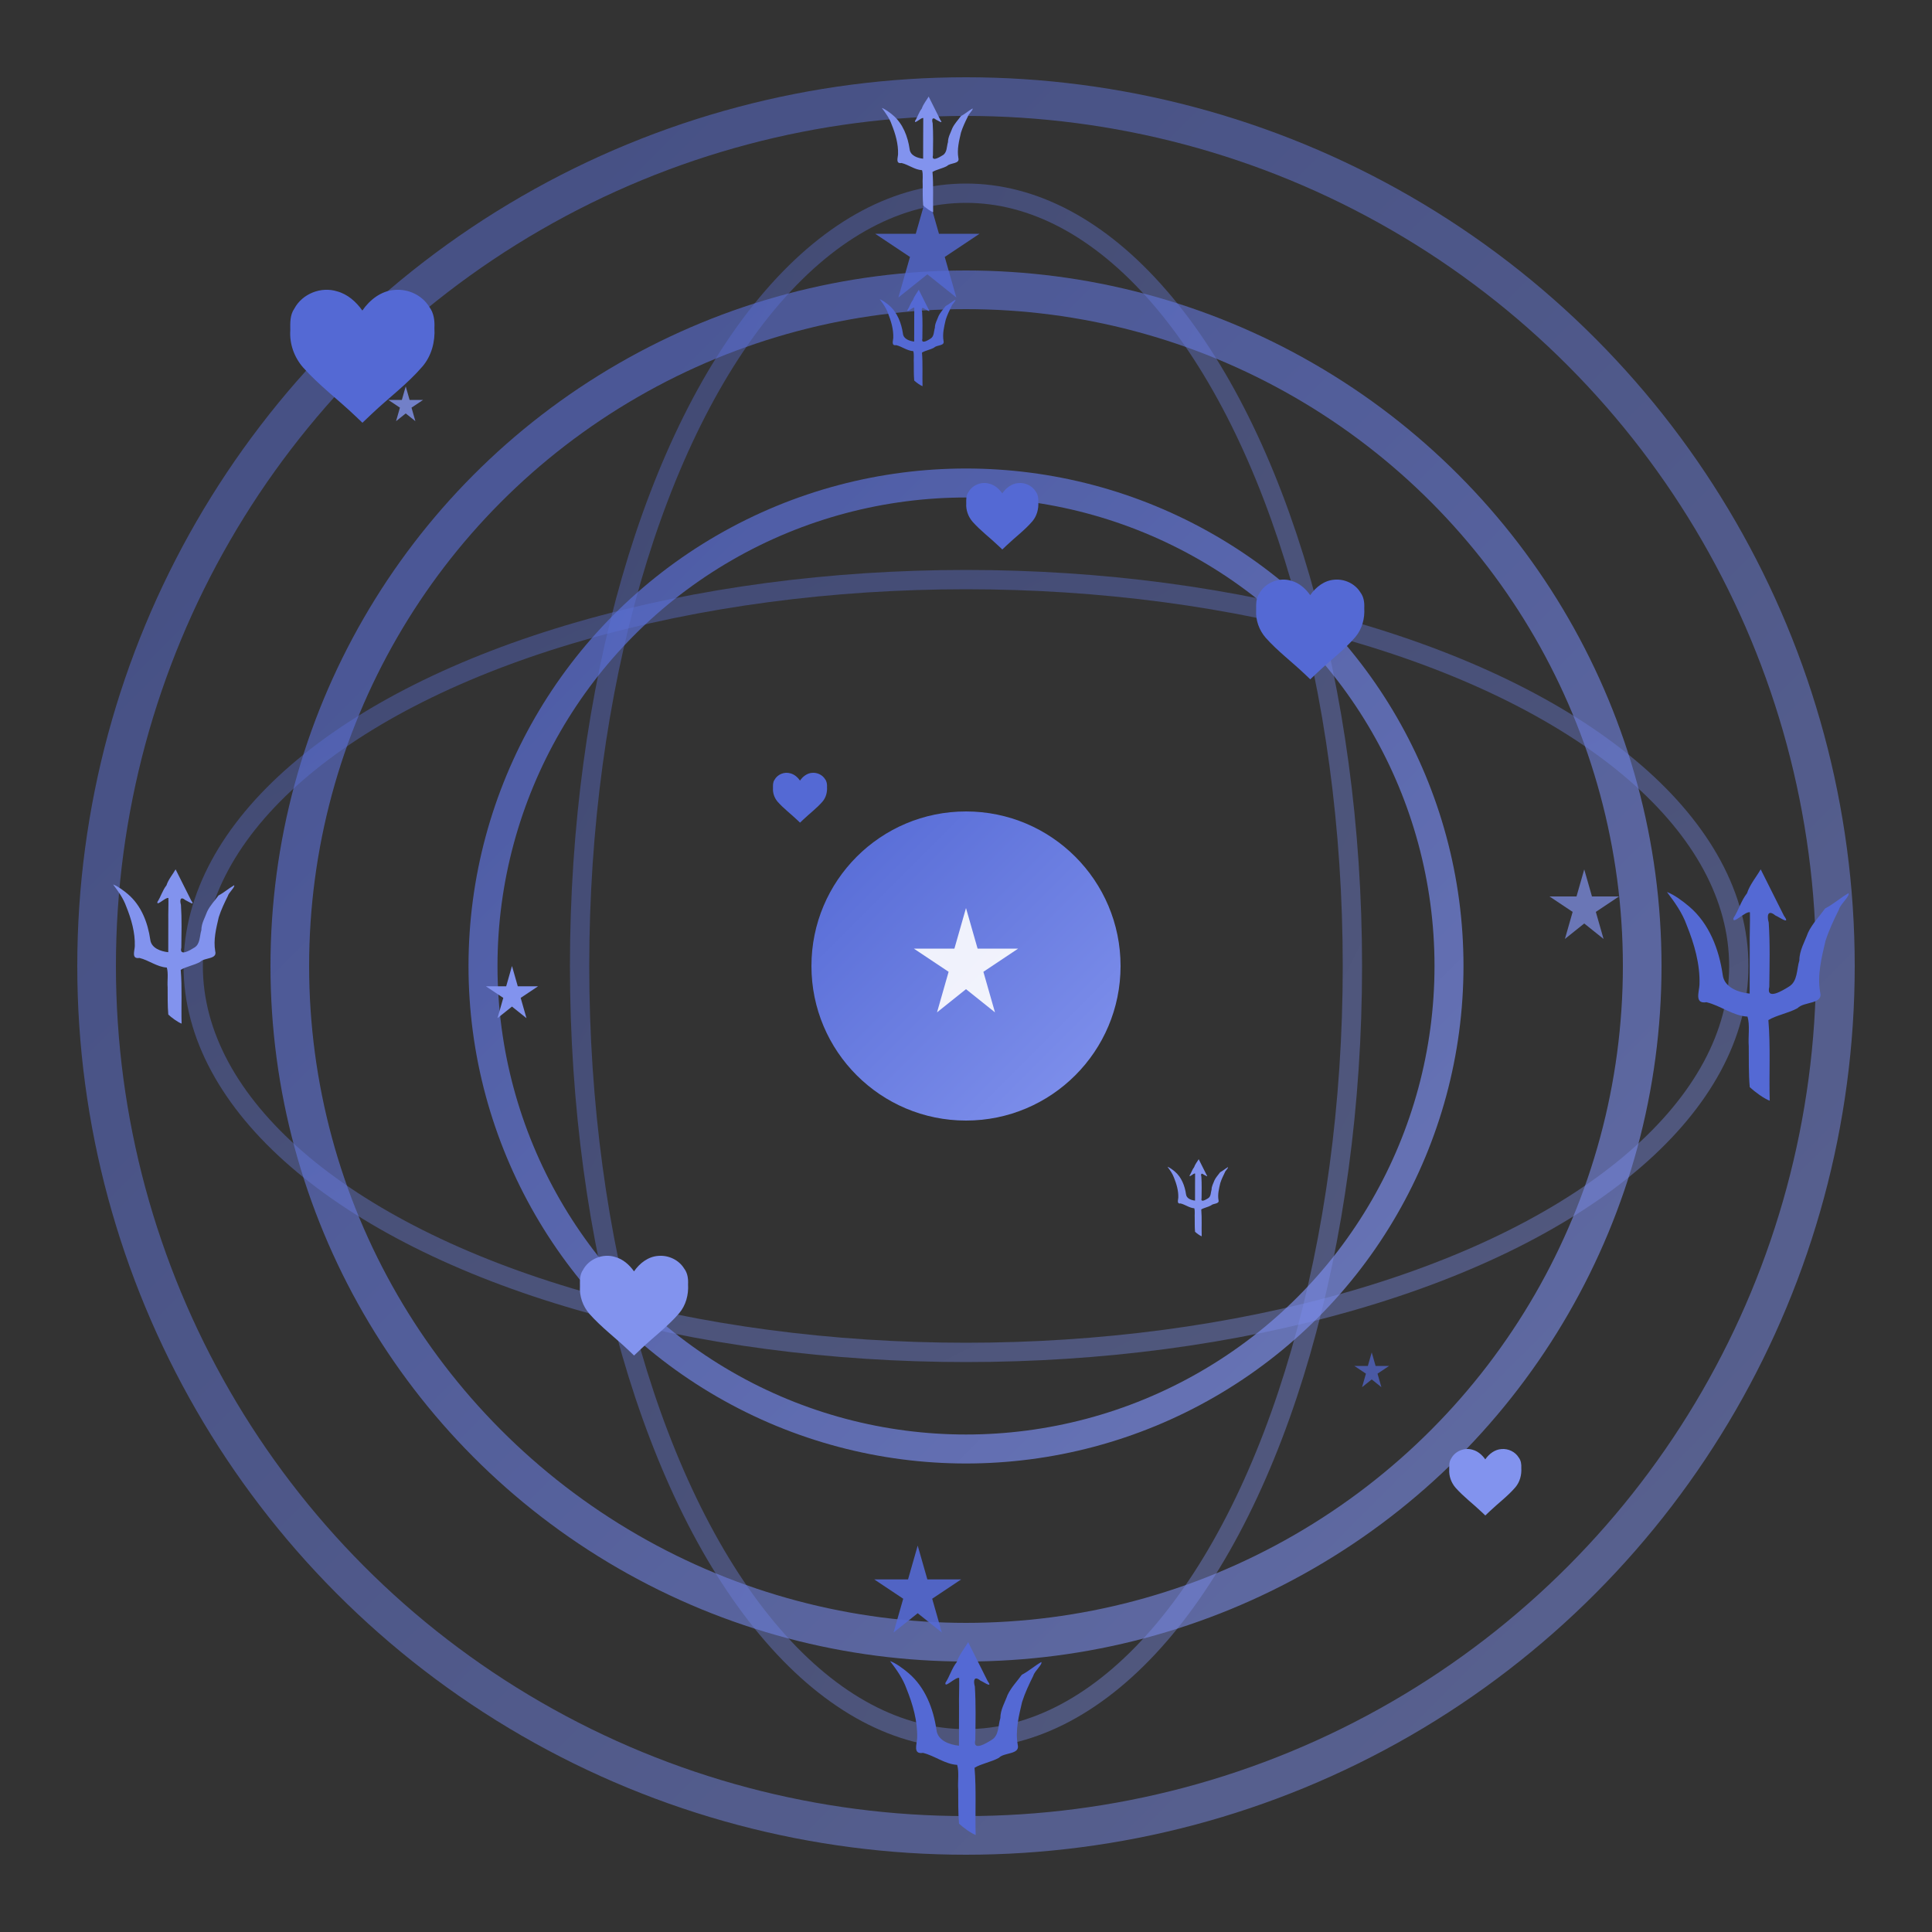 <svg xmlns="http://www.w3.org/2000/svg" viewBox="0 0 100 100">
  <rect x="0" y="0" width="100" height="100" fill="#333333" stroke="none"/>
  <defs>
    <linearGradient id="spinnerGradient" x1="0%" y1="0%" x2="100%" y2="100%">
      <stop offset="0%" style="stop-color:#5469d4;stop-opacity:1" />
      <stop offset="100%" style="stop-color:#8293ee;stop-opacity:1" />
    </linearGradient>
    
    <!-- More orbit paths -->
    <path id="wobblePath1" d="M0,0 Q10,-15 0,-20 Q-10,-15 0,0" />
    <path id="wobblePath2" d="M0,0 Q15,10 20,0 Q15,-10 0,0" />
    
    <!-- Define the pitchfork shape -->
    <symbol id="pitchfork" viewBox="0 0 220 280">
      <path d="m 124 279.5 c -0.9,-32.5 1.1,-65.1 -1.6,-97.5 9.3,-5.8 24.2,-8.3 35.2,-14.4 8,-8.4 31.3,-4.3 27.3,-19.4 -3.6,-20.6 1.7,-41.6 6.4,-61.6 4.2,-13.2 10.2,-25.8 16.3,-38.1 1.7,-6.6 13.4,-16.1 11.6,-19.8 -9.8,5.6 -18.3,13.3 -28.3,18.5 -6.9,9.6 -15.5,18.3 -20.7,29.4 -4,11.1 -10.4,21.2 -10.4,33.4 -3.4,10.7 -1.8,25.3 -12.8,31.7 -6.9,4.3 -27.7,17.2 -23.5,0 0.3,-25.9 1,-51.8 -0.7,-77.6 -2.4,-8.3 -1.1,-16 8,-8.5 5.1,2.2 18.9,12.2 10.4,0.4 -9.4,-18.7 -18.7,-37.4 -28.1,-56.1 -4.5,8.2 -13.2,18.4 -16.5,28.9 -7.2,9.1 -10.1,20.4 -16.4,30.1 -1.7,8.7 14.6,-8.8 19.9,-7.1 0.3,13.6 -0.5,27.7 -0.2,41.5 0,18.9 -0.1,37.8 -0.1,56.7 -13.4,-1.4 -30.9,-7.3 -32.6,-22.9 -4.4,-30.6 -16.3,-61.8 -40.5,-82.3 -7.9,-6.7 -18.2,-14.3 -26.8,-17.5 9.4,12.4 18.5,25.1 23.8,39.9 9.2,22.8 16.3,47.2 15.5,71.9 -0.3,8.5 -6.5,23.7 8.4,21.3 17.1,4.1 31.6,16.3 49.6,17.4 3.1,10.6 0.6,24.1 1.5,35.7 0.2,16.5 -0.3,33.2 1.2,49.5 6.4,5.9 17.3,13.9 24.2,16.4z"/>
    </symbol>

    <!-- Define the heart shape -->
    <symbol id="heart" viewBox="0 0 40 40">
      <path d="m 17,32.7 c -4.462,-4.269 -9.459,-7.99 -13.571,-12.616 -2.285,-2.614 -3.537,-6.092 -3.304,-9.568 -0.019,-1.928 -0.111,-3.99 1.051,-5.65 2.059,-3.859 6.93,-5.778 11.082,-4.461 2.728,0.743 4.916,2.697 6.519,4.962 1.929,-2.801 4.889,-5.114 8.388,-5.339 3.489,-0.303 7.079,1.372 8.927,4.383 1.192,1.568 1.431,3.545 1.334,5.451 0.221,3.557 -0.745,7.229 -3.085,9.973 -3.891,4.528 -8.724,8.107 -13.044,12.2 -0.845,0.779 -1.667,1.582 -2.5,2.373 -0.599,-0.569 -1.197,-1.137 -1.796,-1.706 z"/>
    </symbol>

    <!-- Mini star symbol -->
    <symbol id="ministar" viewBox="0 0 10 10">
      <path d="M5 0 L6 3.5 L9.5 3.5 L6.5 5.5 L7.5 9 L5 7 L2.5 9 L3.5 5.5 L0.5 3.5 L4 3.5 Z"/>
    </symbol>
  </defs>
  
  <!-- Even more orbital rings -->
  <g>
    <circle cx="50" cy="50" r="45" fill="none" stroke="url(#spinnerGradient)" stroke-width="2" opacity="0.5">
      <animateTransform attributeName="transform" type="rotate" from="0 50 50" to="360 50 50" dur="12s" repeatCount="indefinite" />
    </circle>
    
    <circle cx="50" cy="50" r="35" fill="none" stroke="url(#spinnerGradient)" stroke-width="2" opacity="0.6">
      <animateTransform attributeName="transform" type="rotate" from="360 50 50" to="0 50 50" dur="8s" repeatCount="indefinite" />
    </circle>

    <circle cx="50" cy="50" r="25" fill="none" stroke="url(#spinnerGradient)" stroke-width="1.5" opacity="0.7">
      <animateTransform attributeName="transform" type="rotate" from="0 50 50" to="360 50 50" dur="6s" repeatCount="indefinite" />
    </circle>

    <!-- New diagonal orbits -->
    <ellipse cx="50" cy="50" rx="40" ry="20" fill="none" stroke="url(#spinnerGradient)" stroke-width="1" opacity="0.4">
      <animateTransform attributeName="transform" type="rotate" from="0 50 50" to="360 50 50" dur="15s" repeatCount="indefinite" />
    </ellipse>

    <ellipse cx="50" cy="50" rx="20" ry="40" fill="none" stroke="url(#spinnerGradient)" stroke-width="1" opacity="0.4">
      <animateTransform attributeName="transform" type="rotate" from="90 50 50" to="450 50 50" dur="17s" repeatCount="indefinite" />
    </ellipse>
  </g>

  <!-- Swarm of mini stars -->
  <g>
    <animateTransform attributeName="transform" type="rotate" from="0 50 50" to="360 50 50" dur="20s" repeatCount="indefinite" />
    <!-- Generate 12 mini stars in a spiral pattern -->
    <use href="#ministar" x="45" y="10" width="6" height="6" fill="#5469d4" opacity="0.8">
      <animateTransform attributeName="transform" type="rotate" from="0 46.5 11.5" to="360 46.5 11.5" dur="2s" repeatCount="indefinite" />
    </use>
    <use href="#ministar" x="80" y="45" width="4" height="4" fill="#8293ee" opacity="0.7">
      <animateTransform attributeName="transform" type="rotate" from="0 81 46" to="-360 81 46" dur="3s" repeatCount="indefinite" />
    </use>
    <use href="#ministar" x="45" y="80" width="5" height="5" fill="#5469d4" opacity="0.9">
      <animateTransform attributeName="transform" type="rotate" from="0 46.25 81.25" to="360 46.25 81.25" dur="2.5s" repeatCount="indefinite" />
    </use>
    <!-- Add 9 more at different positions -->
    <use href="#ministar" x="20" y="20" width="2" height="2" fill="#8293ee" opacity="0.8">
      <animateTransform attributeName="transform" type="rotate" from="0 21 21" to="-360 21 21" dur="3.5s" repeatCount="indefinite" />
    </use>
    <use href="#ministar" x="70" y="70" width="2" height="2" fill="#5469d4" opacity="0.7">
      <animateTransform attributeName="transform" type="rotate" from="0 71 71" to="360 71 71" dur="4s" repeatCount="indefinite" />
    </use>
  </g>
  
  <!-- Outer orbit elements -->
  <g>
    <!-- More orbiting pitchforks on outer ring -->
    <g>
      <animateTransform attributeName="transform" type="rotate" from="0 50 50" to="360 50 50" dur="15s" repeatCount="indefinite" />
      <use href="#pitchfork" x="85" y="45" width="12" height="12" fill="#5469d4">
        <animateTransform attributeName="transform" type="rotate" from="0 89 49" to="360 89 49" dur="2s" repeatCount="indefinite" />
      </use>
      <use href="#pitchfork" x="5" y="45" width="8" height="8" fill="#8293ee">
        <animateTransform attributeName="transform" type="rotate" from="180 9 49" to="-180 9 49" dur="3s" repeatCount="indefinite" />
      </use>
      <!-- Add more pitchforks -->
      <use href="#pitchfork" x="45" y="85" width="10" height="10" fill="#5469d4">
        <animateTransform attributeName="transform" type="rotate" from="90 48 88" to="450 48 88" dur="4s" repeatCount="indefinite" />
      </use>
      <use href="#pitchfork" x="45" y="5" width="6" height="6" fill="#8293ee">
        <animateTransform attributeName="transform" type="rotate" from="270 48 8" to="-90 48 8" dur="3.5s" repeatCount="indefinite" />
      </use>
    </g>

    <!-- Hearts on multiple rings -->
    <g>
      <animateTransform attributeName="transform" type="rotate" from="120 50 50" to="480 50 50" dur="12s" repeatCount="indefinite" />
      <!-- Original hearts -->
      <use href="#heart" x="65" y="30" width="6" height="6" fill="#5469d4">
        <animate attributeName="fill" values="#5469d4;#8293ee;#5469d4" dur="4s" repeatCount="indefinite" />
        <animateTransform attributeName="transform" type="rotate" from="0 68 33" to="360 68 33" dur="3s" repeatCount="indefinite" />
      </use>
      <use href="#heart" x="30" y="65" width="6" height="6" fill="#8293ee">
        <animate attributeName="fill" values="#8293ee;#5469d4;#8293ee" dur="4s" repeatCount="indefinite" />
        <animateTransform attributeName="transform" type="rotate" from="180 33 68" to="-180 33 68" dur="2s" repeatCount="indefinite" />
      </use>
      <!-- More hearts -->
      <use href="#heart" x="15" y="15" width="8" height="8" fill="#5469d4">
        <animate attributeName="fill" values="#5469d4;#8293ee;#5469d4" dur="3s" repeatCount="indefinite" />
        <animateTransform attributeName="transform" type="rotate" from="0 17 17" to="360 17 17" dur="2.5s" repeatCount="indefinite" />
      </use>
      <use href="#heart" x="75" y="75" width="4" height="4" fill="#8293ee">
        <animate attributeName="fill" values="#8293ee;#5469d4;#8293ee" dur="3.5s" repeatCount="indefinite" />
        <animateTransform attributeName="transform" type="rotate" from="180 77 77" to="-180 77 77" dur="3s" repeatCount="indefinite" />
      </use>
    </g>

    <!-- Extra floating elements with random motions -->
    <g>
      <!-- Wobbling hearts -->
      <use href="#heart" x="40" y="40" width="3" height="3" fill="#5469d4">
        <animateMotion dur="7s" repeatCount="indefinite">
          <mpath href="#wobblePath1"/>
        </animateMotion>
        <animateTransform attributeName="transform" type="rotate" from="0 41.5 41.5" to="360 41.5 41.5" dur="2s" repeatCount="indefinite" />
      </use>
      
      <!-- Wobbling pitchforks -->
      <use href="#pitchfork" x="60" y="60" width="4" height="4" fill="#8293ee">
        <animateMotion dur="5s" repeatCount="indefinite">
          <mpath href="#wobblePath2"/>
        </animateMotion>
        <animateTransform attributeName="transform" type="rotate" from="180 62 62" to="-180 62 62" dur="3s" repeatCount="indefinite" />
      </use>
    </g>
  </g>

  <!-- Additional randomly placed orbiting elements -->
  <g>
    <!-- More pitchforks with complex motions -->
    <use href="#pitchfork" x="45" y="15" width="5" height="5" fill="#5469d4">
      <animateTransform attributeName="transform" type="rotate" from="0 47.5 17.5" to="360 47.5 17.5" dur="4s" repeatCount="indefinite" />
      <animate attributeName="opacity" values="0.7;1;0.7" dur="3s" repeatCount="indefinite" />
    </use>
    
    <!-- Additional stars with pulsating effects -->
    <use href="#ministar" x="25" y="50" width="3" height="3" fill="#8293ee">
      <animate attributeName="width" values="3;4;3" dur="2s" repeatCount="indefinite" />
      <animate attributeName="height" values="3;4;3" dur="2s" repeatCount="indefinite" />
      <animateTransform attributeName="transform" type="rotate" from="0 26.5 51.5" to="360 26.5 51.5" dur="5s" repeatCount="indefinite" />
    </use>
    
    <!-- More hearts with different animation patterns -->
    <use href="#heart" x="50" y="25" width="4" height="4" fill="#5469d4">
      <animate attributeName="fill" values="#5469d4;#8293ee;#5469d4" dur="3s" repeatCount="indefinite" />
      <animateTransform attributeName="transform" type="scale" values="1;1.2;1" dur="4s" repeatCount="indefinite" additive="sum" />
    </use>
  </g>
  
  <!-- Central element -->
  <g>
    <circle cx="50" cy="50" r="8" fill="url(#spinnerGradient)">
      <animate attributeName="r" values="8;9;8" dur="3s" repeatCount="indefinite" />
      <animate attributeName="opacity" values="0.8;1;0.8" dur="2s" repeatCount="indefinite" />
    </circle>
    
    <!-- Rotating central star -->
    <use href="#ministar" x="47" y="47" width="6" height="6" fill="#ffffff" opacity="0.9">
      <animateTransform attributeName="transform" type="rotate" from="0 50 50" to="360 50 50" dur="10s" repeatCount="indefinite" />
    </use>
  </g>
</svg>